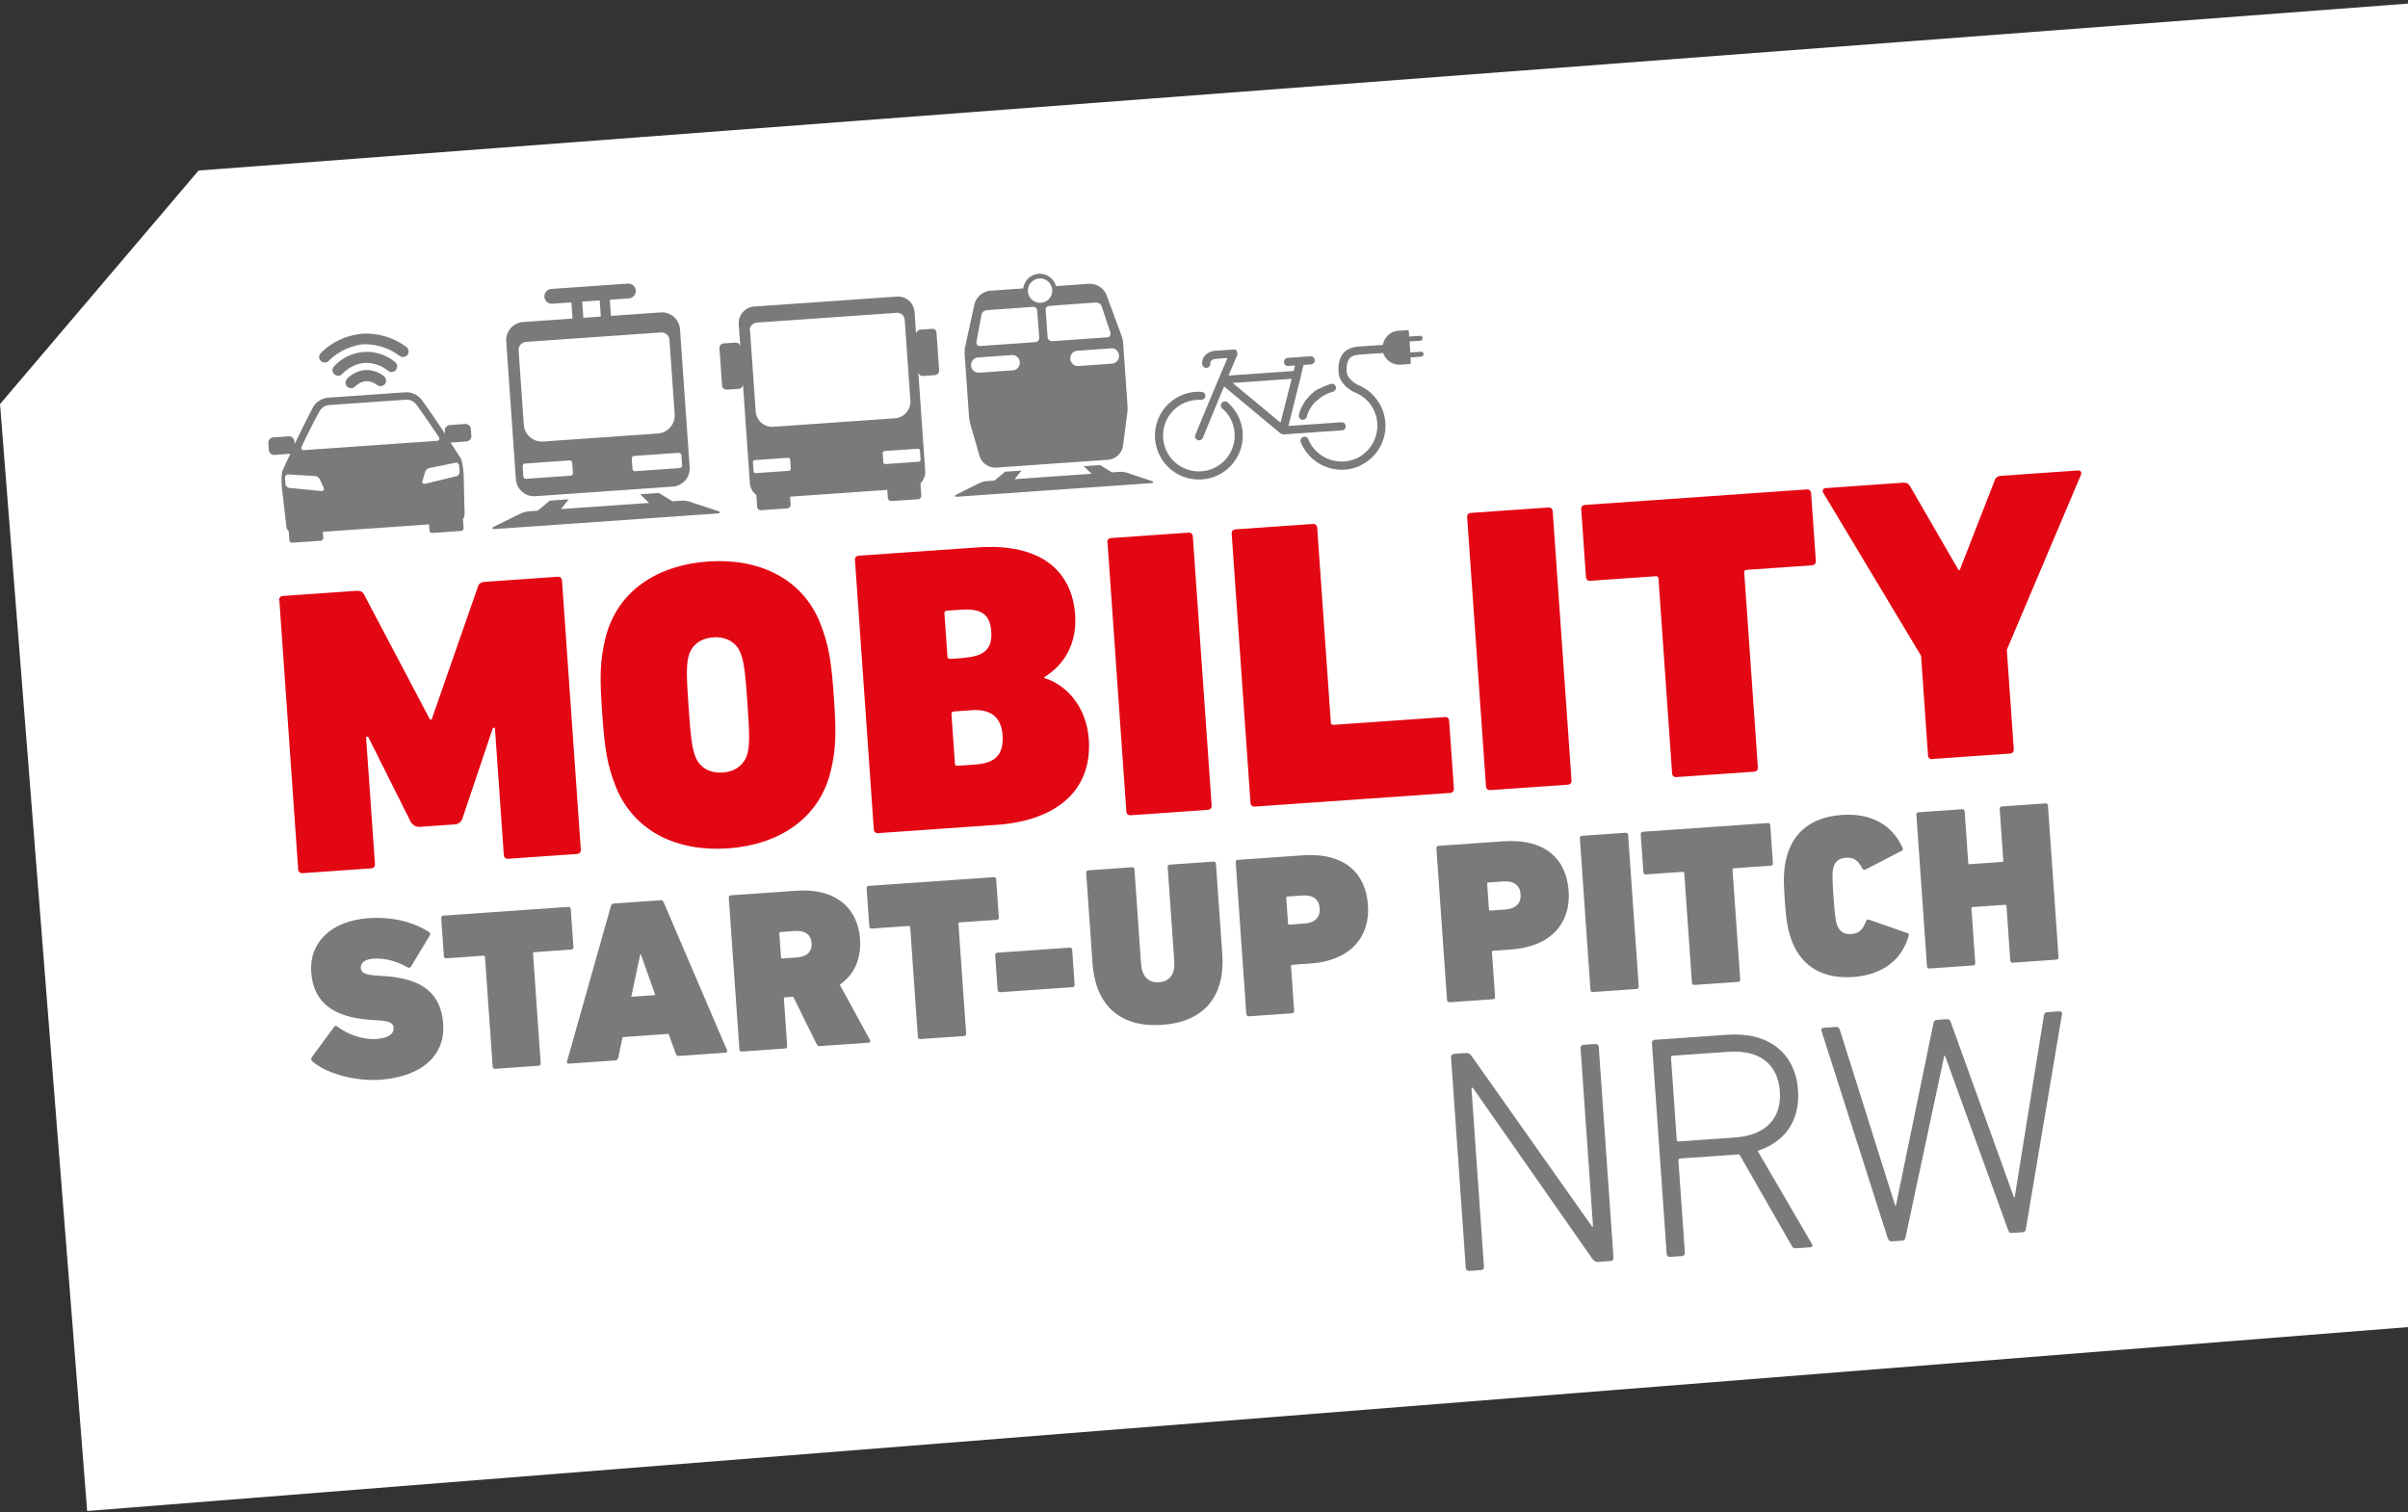 <svg width="535" height="336" viewBox="0 0 535 336" xmlns="http://www.w3.org/2000/svg"><rect x="0" y="0" width="535" height="336" fill="#333333" stroke="none"/><g fill-rule="nonzero" fill="none"><path d="M44.118 37.893L535 .8v294.09L19.364 335.755.007 89.79z" fill="#FFF"/><g fill="#7A7A7A"><path d="M69.378 235.825c-.214-.186-.341-.578-.113-.895l4.99-6.764c.183-.263.432-.28.645-.095 2.068 1.61 5.475 3.025 8.717 2.798 2.693-.188 3.93-1.126 3.833-2.523-.063-.898-.703-1.455-3.42-1.615l-1.864-.12c-8.06-.59-12.544-3.785-13.022-10.618-.46-6.584 4.466-11.39 12.746-11.968 5.138-.36 9.93.809 13.397 3.072.313.18.384.475.16.841l-4.133 6.855c-.182.264-.428.331-.688.199-2.349-1.34-5.012-2.156-7.656-1.97-2.045.142-2.887 1.003-2.81 2.1.07.998.906 1.49 3.474 1.662l1.863.12c8.31.572 12.495 3.788 12.976 10.671.46 6.584-4.345 11.682-14.072 12.362-6.038.372-12.191-1.604-15.023-4.112zM109.993 237.496c-.299.02-.512-.165-.533-.464l-1.706-24.39c-.014-.2-.12-.293-.32-.279l-8.28.579c-.3.02-.513-.165-.533-.464l-.593-8.48c-.021-.299.164-.512.463-.533l27.783-1.943c.299-.02.512.165.533.464l.593 8.48c.021.299-.164.512-.464.533l-8.23.576c-.2.014-.292.12-.278.32l1.706 24.39c.02.3-.165.513-.464.534l-9.677.677zM135.732 201.312c.079-.306.264-.52.614-.544l10.424-.729c.35-.024.563.161.683.453l14.08 32.898c.12.293-.015.503-.315.524l-10.374.725c-.35.025-.563-.161-.684-.453l-1.614-4.449-10.225.715-.98 4.63c-.078.306-.264.52-.613.544l-10.375.726c-.299.02-.462-.168-.384-.475l9.763-34.565zm9.856 19.81l-3.19-9.049-.149.01-1.998 9.413 5.337-.373zM182.217 232.445c-.449.032-.609-.107-.783-.446l-5.196-10.513-1.796.125c-.2.014-.292.12-.278.32l.736 10.525c.02.299-.165.512-.464.533l-9.626.674c-.3.02-.513-.165-.534-.464l-2.358-33.718c-.02-.3.165-.513.464-.534l14.515-1.015c8.928-.624 13.709 3.954 14.183 10.737.297 4.24-1.205 7.853-4.504 10.139l6.725 12.31c.118.243.039.55-.31.574l-10.774.753zm-1.9-22.873c-.13-1.845-1.403-2.859-3.697-2.699l-3.193.224c-.2.014-.292.12-.278.32l.37 5.287c.014.2.12.292.32.278l3.192-.223c2.295-.16 3.415-1.341 3.286-3.187zM204.463 230.89c-.3.02-.513-.165-.534-.464l-1.706-24.39c-.013-.2-.12-.293-.32-.279l-8.23.576c-.299.02-.512-.165-.533-.464l-.593-8.48c-.021-.299.164-.512.464-.533l27.782-1.943c.3-.021.513.165.533.464l.593 8.48c.021.298-.164.512-.463.533l-8.23.575c-.2.014-.293.121-.279.32l1.706 24.39c.02.3-.165.514-.464.535l-9.726.68zM221.642 219.965l-.54-7.731c-.021-.3.164-.513.464-.534l16.11-1.127c.3-.02.513.165.534.464l.544 7.781c.021.3-.164.513-.464.534l-16.11 1.127c-.303-.03-.517-.215-.538-.514zM242.726 213.98l-1.402-20.052c-.02-.299.165-.512.464-.533l9.726-.68c.3-.021.513.164.534.463l1.468 21c.189 2.693 1.55 4.251 3.995 4.08 2.444-.17 3.576-1.904 3.387-4.597l-1.468-20.999c-.021-.299.165-.512.464-.533l9.726-.68c.3-.021.513.164.534.463l1.402 20.051c.697 9.976-4.554 15.155-13.333 15.769-8.828.617-14.8-3.777-15.497-13.753zM277.434 225.787c-.299.021-.512-.165-.533-.464l-2.358-33.718c-.02-.299.165-.512.464-.533l14.365-1.005c9.527-.666 14.069 4.079 14.557 11.062.47 6.733-3.499 12.324-12.876 12.98l-3.94.275c-.2.014-.293.12-.279.32l.694 9.926c.021.3-.164.513-.464.534l-9.626.673-.004-.05zm15.768-23.958c-.136-1.945-1.464-3.005-3.808-2.842l-3.342.234c-.2.014-.292.12-.278.32l.394 5.637c.014.2.12.292.32.278l3.342-.234c2.344-.164 3.508-1.448 3.372-3.393zM322.026 222.669c-.3.02-.513-.165-.534-.464l-2.358-33.718c-.02-.299.165-.512.464-.533l14.365-1.005c9.527-.666 14.069 4.079 14.557 11.062.47 6.733-3.499 12.324-12.876 12.98l-3.89.272c-.2.014-.293.12-.279.32l.694 9.926c.021.299-.164.512-.464.533l-9.676.677-.003-.05zm15.817-23.962c-.136-1.945-1.464-3.005-3.808-2.841l-3.342.234c-.2.014-.292.12-.278.32l.394 5.636c.014.2.12.292.32.278l3.342-.233c2.344-.164 3.508-1.449 3.372-3.394zM351.006 186.259c-.02-.3.165-.513.464-.534l9.726-.68c.3-.021.513.164.534.464l2.358 33.717c.02.3-.165.513-.464.534l-9.726.68c-.3.021-.513-.164-.534-.464l-2.358-33.717zM376.443 218.864c-.3.02-.513-.165-.534-.464l-1.705-24.39c-.014-.2-.121-.293-.32-.279l-8.23.576c-.3.02-.513-.165-.534-.464l-.593-8.48c-.021-.299.164-.512.464-.533l27.782-1.943c.3-.021.513.165.534.464l.592 8.48c.021.298-.164.512-.463.533l-8.23.575c-.2.014-.293.121-.279.32l1.706 24.39c.02.3-.165.514-.464.535l-9.726.68zM396.527 200.017c-.345-4.938-.235-6.95.392-9.45 1.448-5.816 5.834-9.03 12.268-9.48 6.485-.453 11.23 2.173 13.49 7.277.175.339.139.542-.2.716l-7.982 4.117c-.339.174-.595.092-.773-.297-.87-1.693-1.873-2.425-3.62-2.303-1.495.104-2.448.823-2.795 2.3-.194.816-.277 1.774.047 6.413.324 4.638.54 5.576.845 6.356.55 1.415 1.643 1.99 3.09 1.89 1.746-.123 2.588-.983 3.263-2.785.122-.41.365-.527.724-.401l8.478 2.965c.36.126.423.322.298.681-1.533 5.32-5.862 8.63-12.346 9.084-6.435.45-11.226-2.123-13.469-7.68-.976-2.488-1.365-4.465-1.71-9.403zM425.774 181.03c-.021-.299.164-.512.464-.533l9.726-.68c.3-.021.513.164.534.464l.802 11.472c.014.199.12.292.32.278l7.182-.502c.2-.014.293-.121.279-.32l-.802-11.473c-.021-.299.164-.512.463-.533l9.727-.68c.299-.021.512.164.533.464l2.358 33.717c.021.3-.164.513-.464.534l-9.726.68c-.3.02-.513-.165-.534-.464l-.847-12.12c-.014-.2-.12-.293-.32-.279l-7.183.503c-.2.014-.292.12-.278.32l.847 12.12c.021.3-.164.513-.464.534l-9.726.68c-.3.02-.513-.165-.533-.464l-2.358-33.718z"/></g><g fill="#7A7A7A"><path d="M322.381 234.924c-.031-.449.25-.72.65-.747l2.643-.185c.5-.035.909.087 1.246.615l26.814 37.972.2-.014-2.773-39.654c-.031-.448.25-.719.65-.747l2.643-.184c.449-.032.72.25.747.649l3.275 46.836c.032.449-.25.719-.65.747l-2.743.192c-.448.031-.858-.09-1.245-.615l-26.622-38.086-.3.021 2.78 39.753c.032.449-.25.72-.649.747l-2.643.185c-.45.031-.72-.25-.748-.65l-3.275-46.835zM398.926 277.338c-.448.031-.658-.105-.893-.59l-11.59-20.24-.698.049-12.42.868c-.3.021-.438.181-.417.48l1.43 20.45c.03.45-.25.72-.65.748l-2.643.184c-.45.032-.72-.25-.748-.649l-3.275-46.836c-.031-.449.25-.719.65-.747l16.16-1.13c9.078-.635 15.07 4.059 15.65 12.339.467 6.683-2.904 11.53-8.984 13.459l12.017 20.612c.33.428.106.795-.293.822l-3.292.23-.004-.05zm-3.488-34.842c-.423-6.035-4.507-9.258-11.39-8.777l-12.37.865c-.3.021-.439.181-.418.48l1.27 18.156c.02.3.18.439.48.418l12.37-.865c6.883-.481 10.483-4.192 10.058-10.277zM447.009 273.976c-.449.03-.662-.155-.847-.643l-14.038-38.765-.15.01-8.606 40.349c-.115.51-.3.723-.75.754l-2.294.16c-.449.032-.719-.25-.897-.639l-14.693-45.987c-.185-.488-.006-.801.493-.836l2.543-.178c.549-.038.862.14.997.632l12.306 39.087.15-.01 8.343-40.531c.115-.51.3-.723.8-.758l2.144-.15c.499-.035.712.15.897.64l14.052 38.964.15-.01 6.497-40.402c.111-.56.3-.723.85-.761l2.543-.178c.499-.035.72.25.604.76l-8 47.573c-.019.453-.3.723-.75.755l-2.344.164z"/></g><g fill="#E30613"><path d="M62.014 133.389c-.038-.549.287-.922.835-.96l16.41-1.148c.549-.039 1.261.112 1.61.79l14.677 27.843.35-.024 10.31-29.591c.198-.766.935-.968 1.484-1.006l16.21-1.134c.549-.038.923.287.96.835l4.183 59.804c.038.549-.287.922-.835.96l-15.313 1.072c-.548.038-.922-.287-.96-.835l-1.978-28.281-.449.031-6.763 20.12c-.379 1.03-1.163 1.285-1.662 1.32l-7.98.558c-.45.031-1.215-.166-1.83-1.075l-9.497-18.984-.45.032 1.978 28.28c.039.55-.286.923-.835.961l-15.262 1.067c-.549.039-.922-.286-.96-.835l-4.183-59.804-.05.004zM136.84 174.87c-2.008-5.072-2.516-8.745-3.053-16.427-.537-7.68-.55-11.44.737-16.692 2.62-10.558 11.698-16.205 22.771-16.98 11.073-.774 20.85 3.555 24.913 13.646 2.009 5.072 2.516 8.746 3.053 16.427.537 7.681.55 11.44-.737 16.692-2.62 10.558-11.698 16.206-22.771 16.98-11.073.774-20.8-3.558-24.913-13.646zm29.248-7.508c.509-2.04.424-4.691-.03-11.175-.453-6.484-.738-9.121-1.526-11.07-.976-2.489-3.265-3.682-6.058-3.487-2.793.196-4.893 1.696-5.514 4.295-.509 2.04-.423 4.691.03 11.176.453 6.484.738 9.12 1.526 11.07.976 2.488 3.265 3.681 6.058 3.486 2.793-.195 4.89-1.745 5.514-4.295zM189.952 124.443c-.038-.549.286-.923.835-.96l26.386-1.846c14.115-.987 21.017 5.247 21.697 14.973.418 5.985-2.047 10.87-6.85 13.862l.014.199c5.12 1.547 9.384 6.612 9.872 13.594.83 11.872-7.853 18.143-20.423 19.021l-26.385 1.846c-.549.038-.922-.287-.96-.836l-4.186-59.853zm24.124 21.72c4.439-.31 6.44-1.804 6.16-5.794-.278-3.99-2.268-5.205-6.907-4.88l-2.992.21c-.35.024-.535.237-.51.586l.673 9.627c.024.349.237.534.587.51l2.992-.21-.003-.05zm-1.33 24l3.991-.278c4.44-.31 6.309-2.246 6.009-6.535-.265-3.79-2.414-5.846-6.853-5.536l-3.99.28c-.35.024-.535.237-.51.586l.767 10.974c.028.399.188.538.587.51zM246.015 120.522c-.038-.548.286-.922.835-.96l17.208-1.204c.549-.038.922.287.96.835l4.183 59.804c.038.55-.287.923-.835.961l-17.159 1.2c-.548.038-.922-.287-.96-.835l-4.182-59.804-.05.003z"/><g><path d="M273.648 118.59c-.039-.549.286-.922.835-.96l17.208-1.204c.548-.038.922.287.96.835l3.028 43.295c.024.349.237.534.587.51l24.74-1.73c.548-.039.921.286.96.835l1.053 15.063c.038.549-.286.922-.835.96l-43.394 3.035c-.549.038-.922-.286-.96-.835l-4.182-59.804zM325.97 114.931c-.039-.548.286-.922.835-.96l17.208-1.204c.548-.038.922.287.96.835l4.182 59.804c.039.55-.286.923-.835.961l-17.208 1.203c-.548.039-.922-.286-.96-.835l-4.182-59.804zM372.461 172.679c-.548.038-.922-.286-.96-.835l-3.028-43.294c-.024-.35-.238-.535-.587-.51l-14.564 1.018c-.549.038-.922-.287-.96-.835l-1.054-15.063c-.038-.55.286-.923.835-.961l49.28-3.446c.548-.038.922.286.96.835l1.054 15.063c.038.549-.287.922-.835.96l-14.565 1.02c-.35.024-.535.237-.51.586l3.027 43.295c.039.548-.286.922-.835.96l-17.258 1.207zM429.322 168.703c-.548.038-.922-.287-.96-.835l-1.549-22.146-21.73-36.223c-.287-.53-.07-.997.58-1.042l17.107-1.197c.749-.052 1.215.166 1.61.79l10.776 18.644.25-.018 7.778-19.941c.204-.666.735-.954 1.483-1.006l16.959-1.186c.648-.045.929.386.718.952l-16.477 38.895 1.545 22.096c.038.548-.286.922-.835.96l-17.258 1.207.003.05z"/></g></g><g fill="#7A7A7A"><path d="M217.598 101.208c.468 1.671 2.052 2.813 3.798 2.691l24.74-1.73c1.745-.122 3.154-1.473 3.385-3.194l.911-7.03c.105-.66.11-1.311.06-2.01l-.952-13.616a6.359 6.359 0 00-.435-1.925l-3.215-8.697a4.02 4.02 0 00-4.043-2.624l-7.232.506c-.468-1.672-2.055-2.864-3.85-2.738-1.796.125-3.202 1.527-3.432 3.247l-7.232.506a4.02 4.02 0 00-3.639 3.161l-1.973 9.06a6.6 6.6 0 00-.163 1.966l.952 13.617c.046.648.144 1.343.34 1.981l1.98 6.829zm31.026-22.219a1.686 1.686 0 01-1.577 1.815l-7.432.52a1.686 1.686 0 01-1.814-1.578 1.686 1.686 0 011.577-1.814l7.432-.52c.944-.116 1.748.63 1.814 1.577zm-5.283-11.76c.599-.042 1.221.265 1.41.804l1.964 5.877c.135.492-.18 1.015-.678 1.05l-12.22.854a1.003 1.003 0 01-1.068-.927l-.422-6.036c-.028-.399.244-.819.693-.85 2.89-.252 10.321-.772 10.321-.772zm-12.453-5.344a2.689 2.689 0 012.882 2.505 2.689 2.689 0 01-2.505 2.882 2.689 2.689 0 01-2.882-2.506c-.105-1.496 1.058-2.78 2.505-2.881zm-13.95 14.107l1.128-6.093c.11-.56.685-.95 1.284-.992l10.274-.719c.4-.028.777.347.804.746l.472 6.032a1.003 1.003 0 01-.927 1.067l-12.17.851c-.546.088-.93-.386-.865-.892zm.39 3.431l7.432-.52a1.686 1.686 0 011.815 1.578 1.686 1.686 0 01-1.578 1.814l-7.432.52a1.686 1.686 0 01-1.814-1.577c-.063-.898.63-1.748 1.577-1.815zm38.714 27.517l-5.44-1.825a5.032 5.032 0 00-1.974-.263l-1.596.111-2.62-1.62-3.64.254 1.771 1.68-17.108 1.197 1.52-1.911-3.64.255-2.37 1.97-1.595.111c-.649.046-1.287.24-1.918.535L212.3 110c-.193.113-.122.41.127.392l43.594-3.049c.2-.014.228-.316.022-.402zM207.11 73.07l-2.643.185a1.003 1.003 0 00-.928 1.068l-.349-4.988a3.692 3.692 0 00-3.949-3.433l-31.673 2.215a3.692 3.692 0 00-3.433 3.949l.35 4.988a1.003 1.003 0 00-1.068-.928l-2.644.185a1.003 1.003 0 00-.927 1.067l.579 8.28c.038.549.518.966 1.067.928l2.643-.185c.55-.039.967-.519.928-1.067l1.538 21.996a3.661 3.661 0 001.44 2.656l.184 2.643a.79.79 0 00.854.743l5.836-.408a.79.79 0 00.742-.854l-.122-1.746 21.597-1.51.122 1.746a.79.79 0 00.854.742l5.836-.408a.79.79 0 00.742-.854l-.185-2.644c.7-.75 1.132-1.733 1.055-2.83l-1.538-21.996c.038.548.519.966 1.067.927l2.644-.185c.549-.038.966-.518.928-1.067l-.58-8.28c.012-.552-.418-.973-.967-.934zm-40.522.378a1.665 1.665 0 011.53-1.76l31.125-2.177a1.665 1.665 0 011.76 1.53l1.256 17.957a3.692 3.692 0 01-3.432 3.949l-26.985 1.887a3.692 3.692 0 01-3.949-3.433l-1.255-17.956-.05.003zm9.113 30.69a.448.448 0 01-.418.48l-7.382.516a.448.448 0 01-.48-.418l-.14-1.995a.448.448 0 01.418-.48l7.382-.516a.448.448 0 01.48.417l.14 1.995zm28.83-2.017a.448.448 0 01-.418.48l-7.382.517a.448.448 0 01-.48-.418l-.14-1.995a.448.448 0 01.418-.48l7.382-.516a.448.448 0 01.48.417l.14 1.995zM159.724 113.625l-6.26-2.068a5.587 5.587 0 00-2.226-.296l-1.845.13-2.986-1.847-4.19.293 1.988 1.916-19.552 1.367 1.703-2.174-4.19.293-2.7 2.244-1.846.129a5.587 5.587 0 00-2.163.602l-5.91 2.92c-.243.117-.119.459.13.442l49.978-3.495c.3-.021.325-.374.069-.456zm-40.784-3.363l30.525-2.135a4.033 4.033 0 003.758-4.323L151.08 73.18a4.033 4.033 0 00-4.322-3.757l-11.023.77-.252-3.59 4.24-.297a1.665 1.665 0 001.531-1.761 1.665 1.665 0 00-1.761-1.531l-17.009 1.19a1.665 1.665 0 00-1.53 1.76 1.665 1.665 0 001.76 1.531l4.24-.296.251 3.59-10.973.768a4.033 4.033 0 00-3.757 4.323l2.145 30.675c.203 2.191 2.124 3.861 4.319 3.708zm32.445-9.086l.153 2.195a.578.578 0 01-.556.64l-9.826.687a.578.578 0 01-.64-.556l-.154-2.195a.578.578 0 01.557-.64l9.826-.687c.352.025.62.257.64.556zM129.349 67.03l3.89-.272.252 3.591-3.89.272-.252-3.59zm-14.126 10.862a1.793 1.793 0 011.67-1.921l29.927-2.093a1.793 1.793 0 011.92 1.67l1.152 16.46a4.033 4.033 0 01-3.758 4.323l-25.438 1.779a4.033 4.033 0 01-4.322-3.758l-1.151-16.46zm.898 25.75a.578.578 0 01.557-.64l9.826-.687a.578.578 0 01.64.556l.154 2.195a.578.578 0 01-.557.64l-9.826.687a.578.578 0 01-.64-.556l-.154-2.195zM103.332 94.211l-3.392.237a1.217 1.217 0 00-1.113 1.281l.045.649c-2.129-3.21-3.746-5.553-5.022-7.318-.84-1.244-2.345-1.991-3.841-1.886L72.95 88.366c-1.496.105-2.887 1.004-3.54 2.403-1.019 1.926-2.294 4.471-3.956 7.946l-.045-.649a1.217 1.217 0 00-1.281-1.113l-3.392.237a1.184 1.184 0 00-1.113 1.28l.104 1.497a1.184 1.184 0 001.281 1.113l3.392-.237.1-.007c-.522 1.14-1.09 2.332-1.698 3.678-.304.672-.281 2.425-.198 3.622l1.013 8.75c.032.45.213.888.533 1.167l.14 1.995c.024.349.34.577.64.556l6.334-.443a.608.608 0 00.557-.64l-.094-1.347 23.592-1.65.094 1.347c.025.35.341.578.64.557l6.385-.446a.608.608 0 00.557-.64l-.14-1.996c.229-.317.397-.78.365-1.228l-.214-8.807c-.084-1.197-.31-2.986-.7-3.56-.786-1.198-1.518-2.35-2.193-3.405l.1-.007 3.391-.237a1.184 1.184 0 001.114-1.281l-.105-1.496a1.217 1.217 0 00-1.28-1.114zM67 99.308c1.394-3.004 2.72-5.553 3.87-7.739l.046-.053c.443-.833 1.253-1.44 2.2-1.507l17.059-1.193c.947-.066 1.83.373 2.388 1.186l.054.047a235.3 235.3 0 014.909 7.125c.22.285.002.751-.347.776l-29.728 2.078c-.399.028-.626-.357-.45-.72zm4.446 9.814l-7.167-.702c-.456-.068-.833-.443-.864-.892l-.094-1.346a.709.709 0 01.749-.755l5.838.344c.502.015.926.336 1.157.771l.884 1.893c.124.342-.15.712-.503.687zm29.733-6.29a.712.712 0 01.847.643l.094 1.347c.032.449-.29.872-.731 1.003l-7 1.693a.47.47 0 01-.544-.614l.613-1.998c.118-.459.542-.84 1.038-.924l5.683-1.15zM81.092 82.233c-.498.035-2.387.268-3.975 1.932-.467.484-.461 1.286.023 1.753.267.232.626.357.926.336.299-.02.591-.141.827-.358 1.173-1.135 2.174-1.155 2.374-1.169.15-.01 1.193-.133 2.514.827.263.182.57.261.868.24.35-.024.688-.198.87-.462.414-.53.309-1.325-.221-1.739-1.804-1.427-3.707-1.394-4.206-1.36z"/><path d="M80.813 78.243c-.602-.008-3.89.272-6.595 3.168a1.208 1.208 0 00.072 1.75c.267.231.627.356.926.335.3-.02.592-.141.824-.408 1.959-2.092 4.442-2.416 4.94-2.45.5-.035 3.004-.06 5.235 1.739.263.182.573.31.872.29.35-.025.638-.196.87-.462.414-.53.358-1.329-.172-1.743-3.085-2.54-6.377-2.31-6.972-2.219z"/><path d="M90.309 77.128c-4.395-3.351-9.183-3.017-9.782-2.975-.548.039-5.386.377-9.272 4.308-.467.483-.461 1.285.023 1.752.27.282.626.357.975.333.3-.021.592-.142.777-.355 3.325-3.34 7.512-3.683 7.611-3.69l.05-.004.05-.003c.05-.003 4.29-.3 8.05 2.595.264.182.57.26.82.243.349-.024.688-.198.92-.465.414-.53.308-1.325-.222-1.739z"/><g><path d="M271.465 89.522a.875.875 0 00.087 1.247c1.65 1.388 2.588 3.327 2.738 5.472a7.938 7.938 0 01-7.376 8.485 7.938 7.938 0 01-8.485-7.376 7.938 7.938 0 017.376-8.485c.35-.025.698-.05 1.05-.024.503.015.928-.365.946-.818.015-.502-.365-.926-.818-.945-.452-.018-.855-.04-1.304-.009a9.73 9.73 0 00-9.046 10.407 9.73 9.73 0 0010.407 9.046 9.73 9.73 0 009.046-10.407c-.185-2.643-1.403-5.014-3.378-6.73a.925.925 0 00-1.243.137zM291.66 87.307c-.093.107-.19.164-.332.274l-.093.107c-.096.057-.14.16-.236.217l-.139.16-.139.16-.232.267-.093.107-.278.32c-.364.527-.675 1.1-.986 1.673-.218.466-.382.979-.544 1.541-.118.46.17.991.63 1.11.103.042.202.035.302.028.4-.028.68-.298.806-.658.122-.41.24-.868.465-1.235a7.55 7.55 0 01.807-1.36.603.603 0 01.232-.267l.047-.053c.046-.053.089-.156.185-.213.047-.054.093-.107.143-.11l.139-.16c.046-.054.143-.11.189-.164 0 0 .046-.054.096-.057a1.09 1.09 0 00.236-.217c.378-.327.806-.658 1.29-.892.097-.057.193-.114.34-.174 0 0 .05-.004.046-.054.096-.057.146-.06.242-.117.193-.114.389-.177.585-.241.242-.117.538-.188.784-.256a.871.871 0 00.625-1.096.871.871 0 00-1.096-.625 6.66 6.66 0 00-.93.316 2.437 2.437 0 00-.535.238l-.05.003c-.05.004-.097.057-.146.06-.097.057-.196.064-.293.121-.05.004-.046.054-.096.057-.146.06-.242.117-.385.227-.592.142-1.116.53-1.587.963z"/><path d="M284.877 96.403s-.05.003 0 0c-.05.003-.05.003 0 0-.05.003-.05.003-.103-.043l-.05.003-.05.004-.05.003-.05.004-.053-.047-12.56-10.449c-2.234 5.319-4.672 11.304-4.715 11.407a.95.95 0 01-.763.554c-.15.01-.253-.032-.406-.072a.857.857 0 01-.483-1.169c.04-.153 4.93-11.923 7.129-17.038l-2.694.188c-.25.017-1.186.233-1.13 1.031a.896.896 0 01-.836.96.896.896 0 01-.96-.834c-.143-2.045 1.707-2.826 2.7-2.946l.05-.003 4.19-.293.05-.004.05-.003.05-.004.05-.003.05-.004.05-.003.05-.004s.05-.003.053.047c0 0 .05-.004.053.046 0 0 .05-.003.054.047.103.042.16.139.213.185l.004.05.003.05c.054.046.06.146.117.242l.004.05.003.05.004.05.003.05.004.05.003.05.004.05.003.05.004.05.003.049.004.05s.003.05-.047.053c-.432.983-1.119 2.635-1.937 4.547l14.465-1.012.315-1.225-1.496.105a.896.896 0 01-.961-.835.896.896 0 01.835-.96l5.038-.353a.896.896 0 01.96.835.896.896 0 01-.835.96l-1.646.116-.545 2.243a.927.927 0 01-.075.356l-2.742 10.968 11.772-.823a.896.896 0 01.96.835.896.896 0 01-.835.96l-13.018.91-.1.008-.05.003-.05.004c-.01-.15-.01-.15-.06-.146.05-.004 0 0 0 0zm2.102-12.227l-13.118.918 10.642 8.829 2.476-9.747z"/><path d="M315.73 78.156l-2.395.168-.17-2.445 2.394-.167c.299-.02.53-.288.51-.587a.555.555 0 00-.587-.51l-2.394.167-.08-1.147a.323.323 0 00-.32-.278l-1.996.14c-1.795.125-3.155 1.473-3.439 3.147l-.698.049c-.15.01-2.348.114-4.938.345-2.041.193-4.472 1.265-4.219 5.608.166 3.096 3.577 4.561 3.833 4.644a7.87 7.87 0 013.743 3.347c2.17 3.808.856 8.661-2.948 10.882-3.808 2.17-8.661.856-10.882-2.948a5.96 5.96 0 01-.47-.97c-.18-.438-.7-.703-1.185-.468-.438.18-.702.7-.468 1.185.177.389.355.777.582 1.163a9.808 9.808 0 009.163 4.872c1.446-.1 2.872-.501 4.17-1.294 4.674-2.682 6.26-8.658 3.578-13.332-1.08-1.829-2.635-3.274-4.596-4.09 0 0-2.585-1.122-2.72-3.067-.167-3.096 1.202-3.593 2.545-3.737 2.69-.238 4.888-.341 4.888-.341l.698-.05a3.753 3.753 0 003.84 2.59l1.995-.14c.15-.01.289-.17.278-.32l-.08-1.148 2.394-.167c.3-.021.532-.288.51-.587.03-.303-.237-.535-.536-.514z"/></g></g></g></svg>
